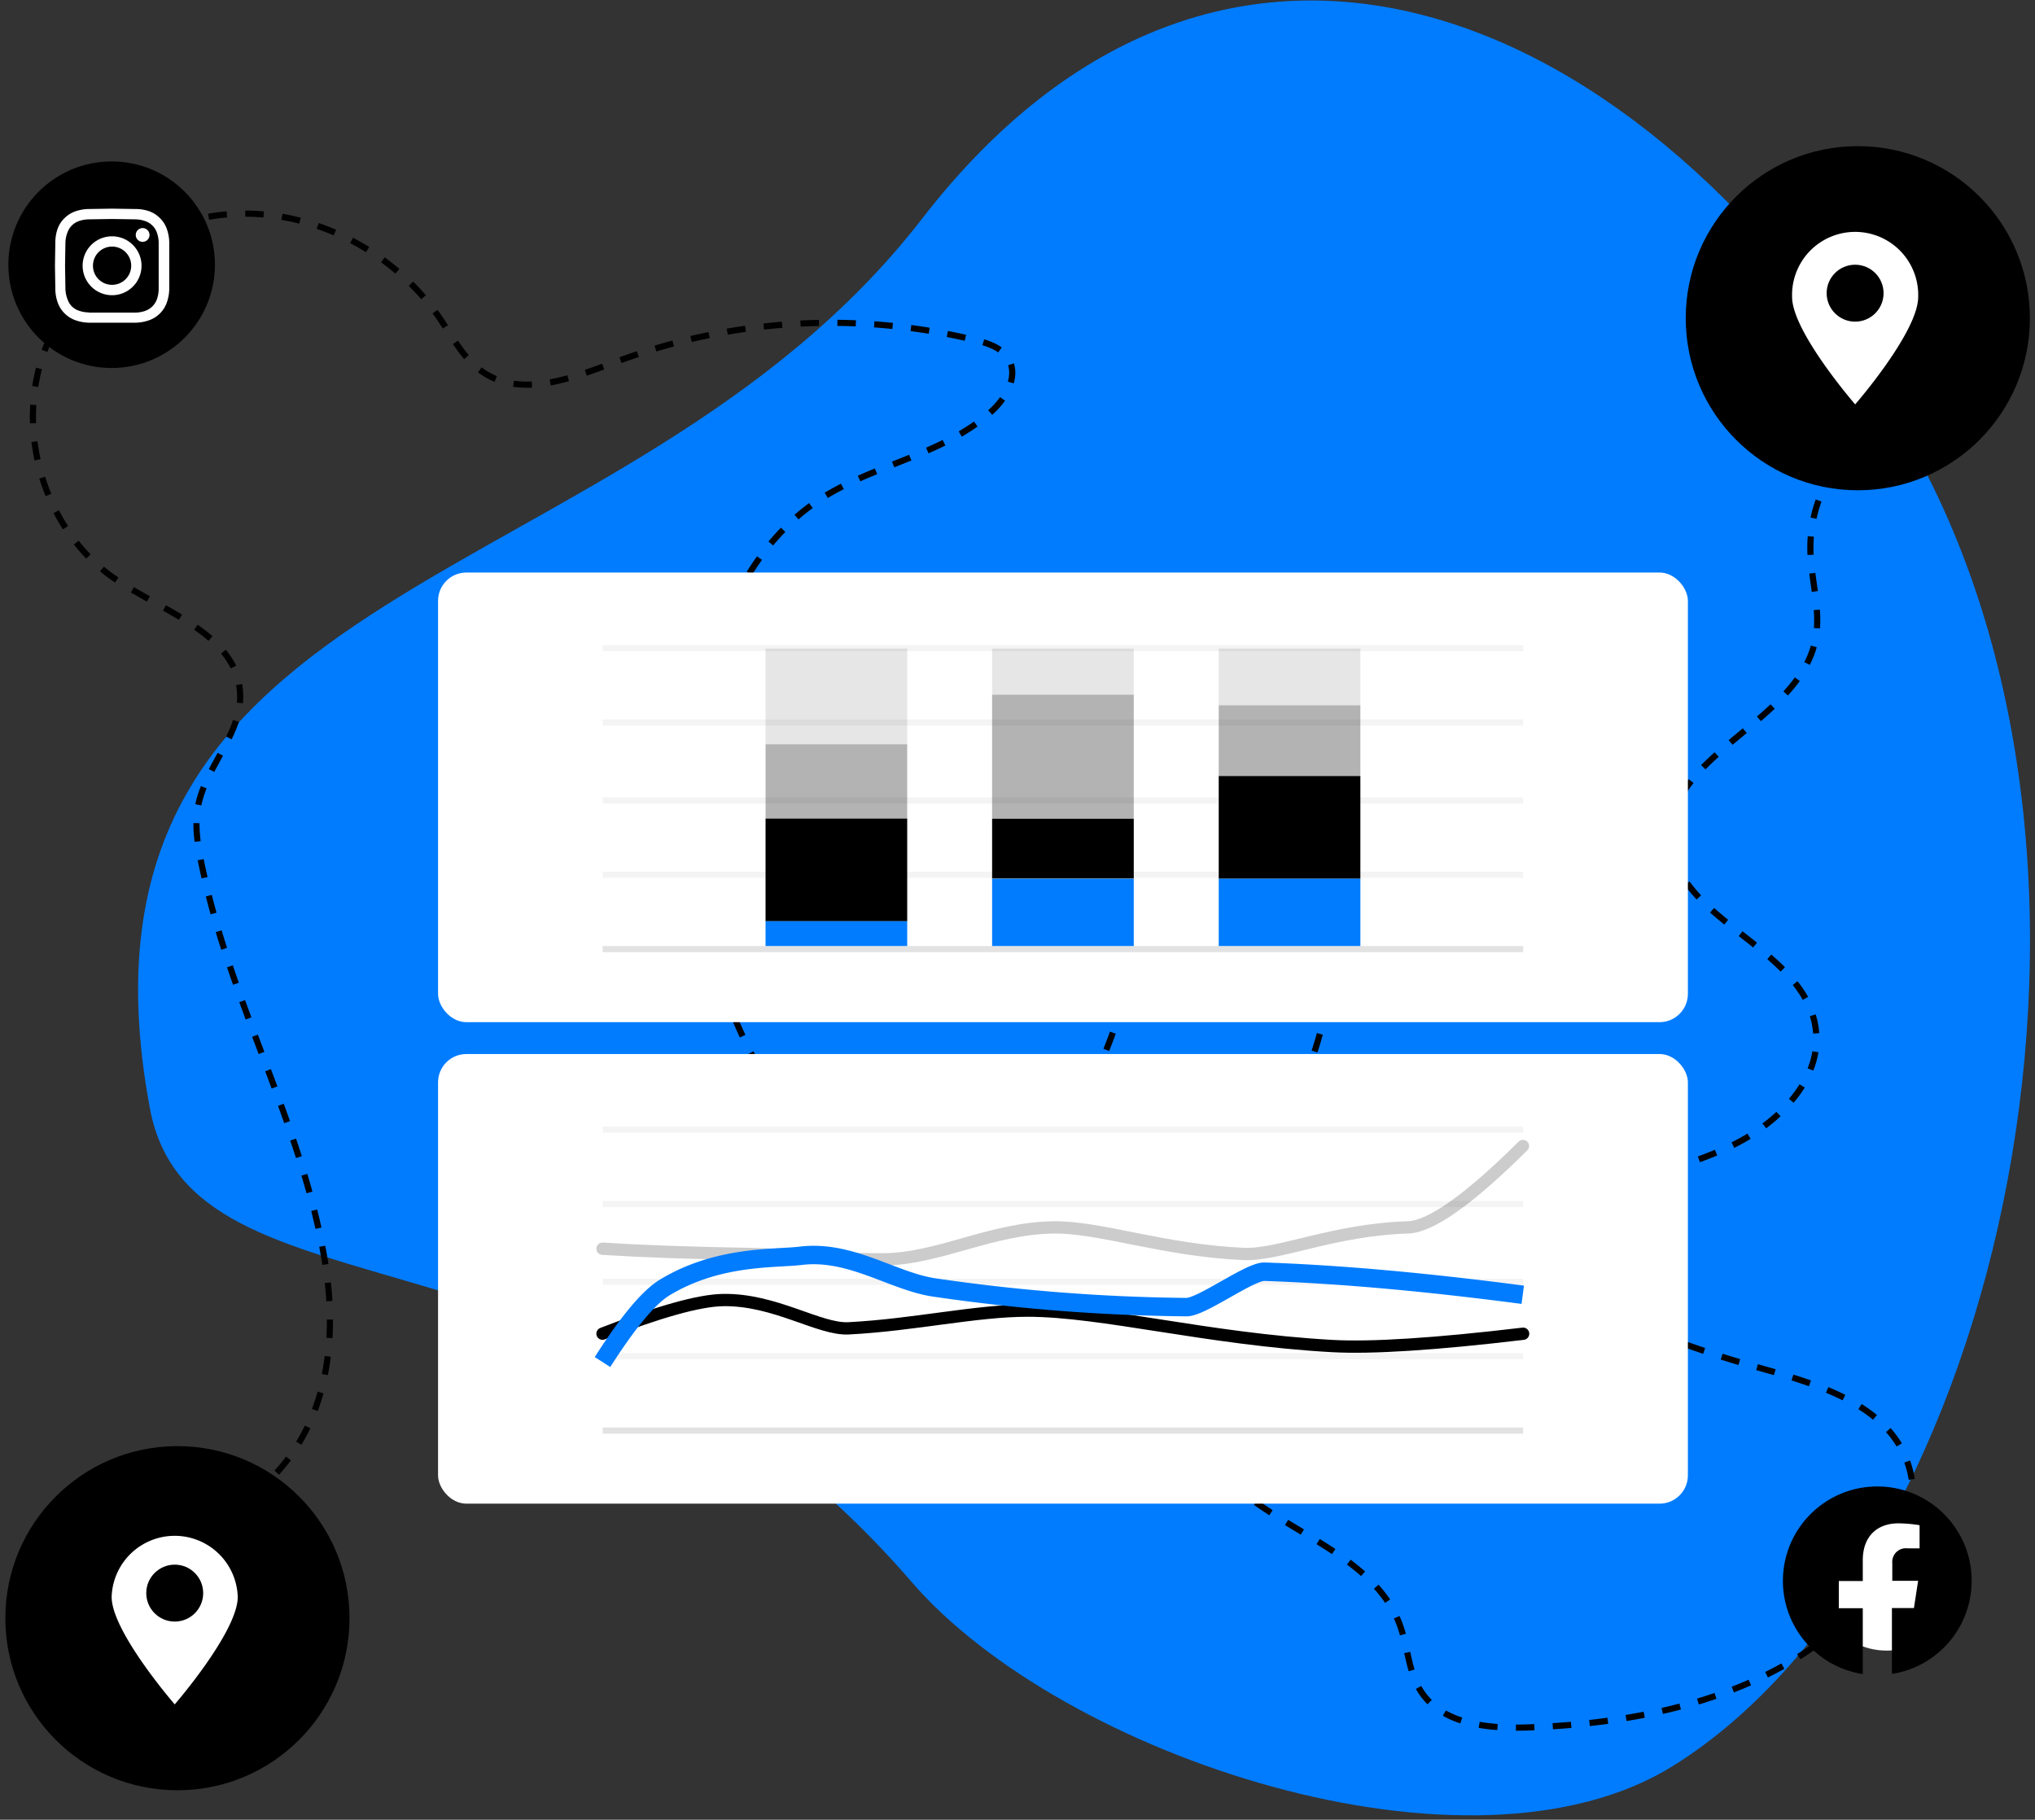 <svg xmlns="http://www.w3.org/2000/svg" width="331" height="296" fill="none" fill-rule="evenodd"><rect width="100%" height="100%" fill="#333333" stroke="none"/><g fill-rule="nonzero"><path d="M148.3 257.35C94.64 195.17 31.18 216.7 24.38 180.28 7.92 92.1 101.4 98.4 150 35.55S266.8-.75 309 69.2s16.92 184.4-36.8 218c-33.05 20.67-99.45-1.54-123.9-29.85z" fill="#017cff"/><circle fill="#000" cx="302.18" cy="51.76" r="27.99"/><path d="M312 48.3a10.26 10.26 0 0 0-15.477-9.152 10.26 10.26 0 0 0-5.033 9.152c0 5.66 10.26 17.48 10.26 17.48S312 54 312 48.3z" fill="#fff"/><g fill="#000"><circle cx="301.74" cy="47.69" r="4.63"/><circle cx="28.86" cy="263.22" r="27.99"/></g><path d="M38.67 259.76a10.26 10.26 0 0 0-20.51 0c0 5.66 10.26 17.48 10.26 17.48s10.25-11.82 10.25-17.48z" fill="#fff"/><circle fill="#000" cx="28.42" cy="259.14" r="4.63"/></g><path d="M29.92 249c20.35-6.88 26.26-24.6 22.83-44.42-3.78-21.9-15-41-19.68-62.72-.77-3.55-1.54-7.23-.84-10.8 1.25-6.4 7.07-11.63 6.83-18.15-.35-9.67-12.37-13.32-20.36-18.76-11.15-7.6-16-23-11.9-35.8S23.5 36 36.93 34.87s27.1 5.8 34.66 17c2.1 3.1 3.87 6.6 7 8.68 6.34 4.27 14.75.86 21.9-1.8a99.5 99.5 0 0 1 58.07-3.45c2.13.52 4.45 1.27 5.53 3.17 1.58 2.8-.45 6.28-2.83 8.45-7.2 6.58-17.5 8.34-26 13.15-32.33 18.27-27.54 86.1-.38 107.23 5 3.88 11 6.72 17.33 6.73 9.7 0 18.4-6.7 23.56-14.95s7.44-17.9 9.92-27.3c1.35-5.14 3.07-10.67 7.44-13.7 7.7-5.33 19.08 1 22.12 9.88s.27 18.56-2.9 27.36a312.48 312.48 0 0 1-11.55 27.79c-4.7 9.94-10 21.42-5.44 31.4 6.28 13.63 27.38 15.86 32.4 30 1.25 3.5 1.33 7.46 3.35 10.6 3.47 5.4 11 6.1 17.42 5.88 20.55-.7 42.6-5.9 55.8-21.67 5-6 8.56-14.26 5.87-21.6-3.5-9.57-15.12-12.72-24.93-15.48a166.44 166.44 0 0 1-27-10.19c-1.77-.86-3.62-1.82-4.64-3.5-2.07-3.4.27-7.85 3.23-10.5 6.58-5.9 15.78-7.63 23.85-11.24s16-11.1 14.57-19.84c-2.13-13.1-22.92-17.33-23.53-30.58-.63-13.78 20.9-18.86 23.55-32.4.92-4.73-.72-9.55-.83-14.37a22.72 22.72 0 0 1 3.32-12.36" stroke="#000" stroke-dasharray="3"/><g fill-rule="nonzero"><rect fill="#fff" x="71.25" y="93.13" width="203.29" height="73.14" rx="4.61"/><path d="M98.02 104.93h149.73v1H98.02v-1zm0 12.1h149.73v1H98.02v-1zm0 12.67h149.73v1H98.02v-1zm0 12.1h149.73v1H98.02v-1z" fill="#f4f4f4"/><path fill="#e2e2e2" d="M98.02 153.88h149.73v1H98.02z"/><g fill="#000"><path opacity=".3" d="M161.37 113h23.04v20.16h-23.04z"/><path d="M161.37 133.17h23.04v9.74h-23.04z"/></g><path fill="#017cff" d="M161.37 142.94h23.04v10.94h-23.04z"/><g fill="#000"><path opacity=".3" d="M198.23 114.72h23.04v11.63h-23.04z"/><path d="M198.23 126.24h23.04v16.7h-23.04z"/></g><path fill="#017cff" d="M198.23 142.94h23.04v10.94h-23.04z"/><path fill="#000" opacity=".1" d="M198.23 105.5h23.04v9.2h-23.04z"/><rect fill="#fff" x="71.25" y="171.45" width="203.29" height="73.14" rx="4.61"/><path d="M98.02 183.25h149.73v1H98.02v-1zm0 12.1h149.73v1H98.02v-1zm0 12.65h149.73v1H98.02v-1zm0 12.1h149.73v1H98.02v-1z" fill="#f4f4f4"/><path fill="#e2e2e2" d="M98.02 232.2h149.73v1H98.02z"/></g><g stroke="#000" stroke-linecap="round" stroke-linejoin="round" stroke-width="2"><path d="M98 203.12c6.487.413 14.55.7 24.2.86 6.17.1 12.72.87 21.3.87 9.12 0 17.6-5.07 27.93-5.2 7.56-.08 17.72 3.72 30.8 4.32 5.77.27 14.58-3.94 26.78-4.32 3.68-.107 9.917-4.52 18.7-13.24" opacity=".2"/><path d="M98 216.94c9.16-3.567 15.687-5.4 19.58-5.47 8.45-.16 15.67 4.85 20.45 4.6 10.56-.54 20.7-2.88 29.08-2.88 12.15 0 29.25 4.62 49.53 5.76 6.48.36 16.843-.307 31.1-2"/></g><path d="M98 221.55c4.14-6.48 7.5-10.513 10.08-12.1 8.7-5.3 18-4.67 22.17-5.18 8.2-1 15.13 4.26 21.9 5.18a301 301 0 0 0 40.86 3.17c2.46 0 10.3-5.84 12.67-5.76 12.12.413 26.12 1.663 42 3.75" stroke="#017cff" stroke-width="3"/><g fill-rule="nonzero"><g fill="#000"><path opacity=".1" d="M124.52 105.5h23.04v15.55h-23.04z"/><path opacity=".3" d="M124.52 121.06h23.04v12.1h-23.04z"/><path d="M124.52 133.15h23.04v16.7h-23.04z"/></g><path fill="#017cff" d="M124.52 149.85h23.04v4.03h-23.04z"/><g fill="#000"><path opacity=".1" d="M161.37 105.5h23.04v7.5h-23.04z"/><circle cx="18.16" cy="43.06" r="16.8"/></g><g fill="#fff"><path d="M15.12 43.22a3.11 3.11 0 0 1 5.313-2.196 3.11 3.11 0 0 1-2.213 5.306 3.1 3.1 0 0 1-3.1-3.11m-1.68 0a4.79 4.79 0 0 0 8.177 3.397 4.79 4.79 0 0 0-3.397-8.177 4.78 4.78 0 0 0-4.78 4.78m8.64-5a1.12 1.12 0 0 0 1.912.792A1.12 1.12 0 0 0 23.2 37.1a1.12 1.12 0 0 0-1.12 1.12m-7.62 12.6a5 5 0 0 1-1.73-.32 2.88 2.88 0 0 1-1.08-.7 3 3 0 0 1-.65-1.07 5.06 5.06 0 0 1-.36-1.72l-.06-3.77.06-3.76a5 5 0 0 1 .36-1.74A3 3 0 0 1 12.73 36a5 5 0 0 1 1.73-.32l3.76-.06 3.77.06a5.06 5.06 0 0 1 1.73.32 3 3 0 0 1 1.07.69 2.88 2.88 0 0 1 .7 1.08 5 5 0 0 1 .32 1.73v7.53a5.06 5.06 0 0 1-.32 1.73 3.12 3.12 0 0 1-1.77 1.77 5.06 5.06 0 0 1-1.73.32h-7.53M14.38 34a6.71 6.71 0 0 0-2.26.43 4.62 4.62 0 0 0-1.65 1.08 4.54 4.54 0 0 0-1.08 1.65A6.71 6.71 0 0 0 9 39.38l-.06 3.84.06 3.84a6.77 6.77 0 0 0 .43 2.27 4.77 4.77 0 0 0 2.73 2.72 6.93 6.93 0 0 0 2.26.44h7.68a7 7 0 0 0 2.27-.44 4.71 4.71 0 0 0 2.72-2.72 7 7 0 0 0 .44-2.27v-7.68a6.93 6.93 0 0 0-.44-2.26A4.51 4.51 0 0 0 26 35.47a4.62 4.62 0 0 0-1.65-1.08 6.77 6.77 0 0 0-2.29-.39l-3.84-.06-3.84.06"/><circle cx="306.88" cy="257.06" r="11.43"/></g><path d="M320.7 257.16c.01-8.173-6.387-14.92-14.55-15.347s-15.227 5.617-16.07 13.746 4.832 15.494 12.908 16.75V261.6h-3.9v-4.43h3.9v-3.38c0-3.85 2.3-6 5.8-6a23.67 23.67 0 0 1 3.44.3v3.77h-1.94a2.22 2.22 0 0 0-2.5 2.4v2.88h4.2l-.68 4.43h-3.58v10.72a15.34 15.34 0 0 0 12.97-15.12l.002-.01z" fill="#000"/></g></svg>